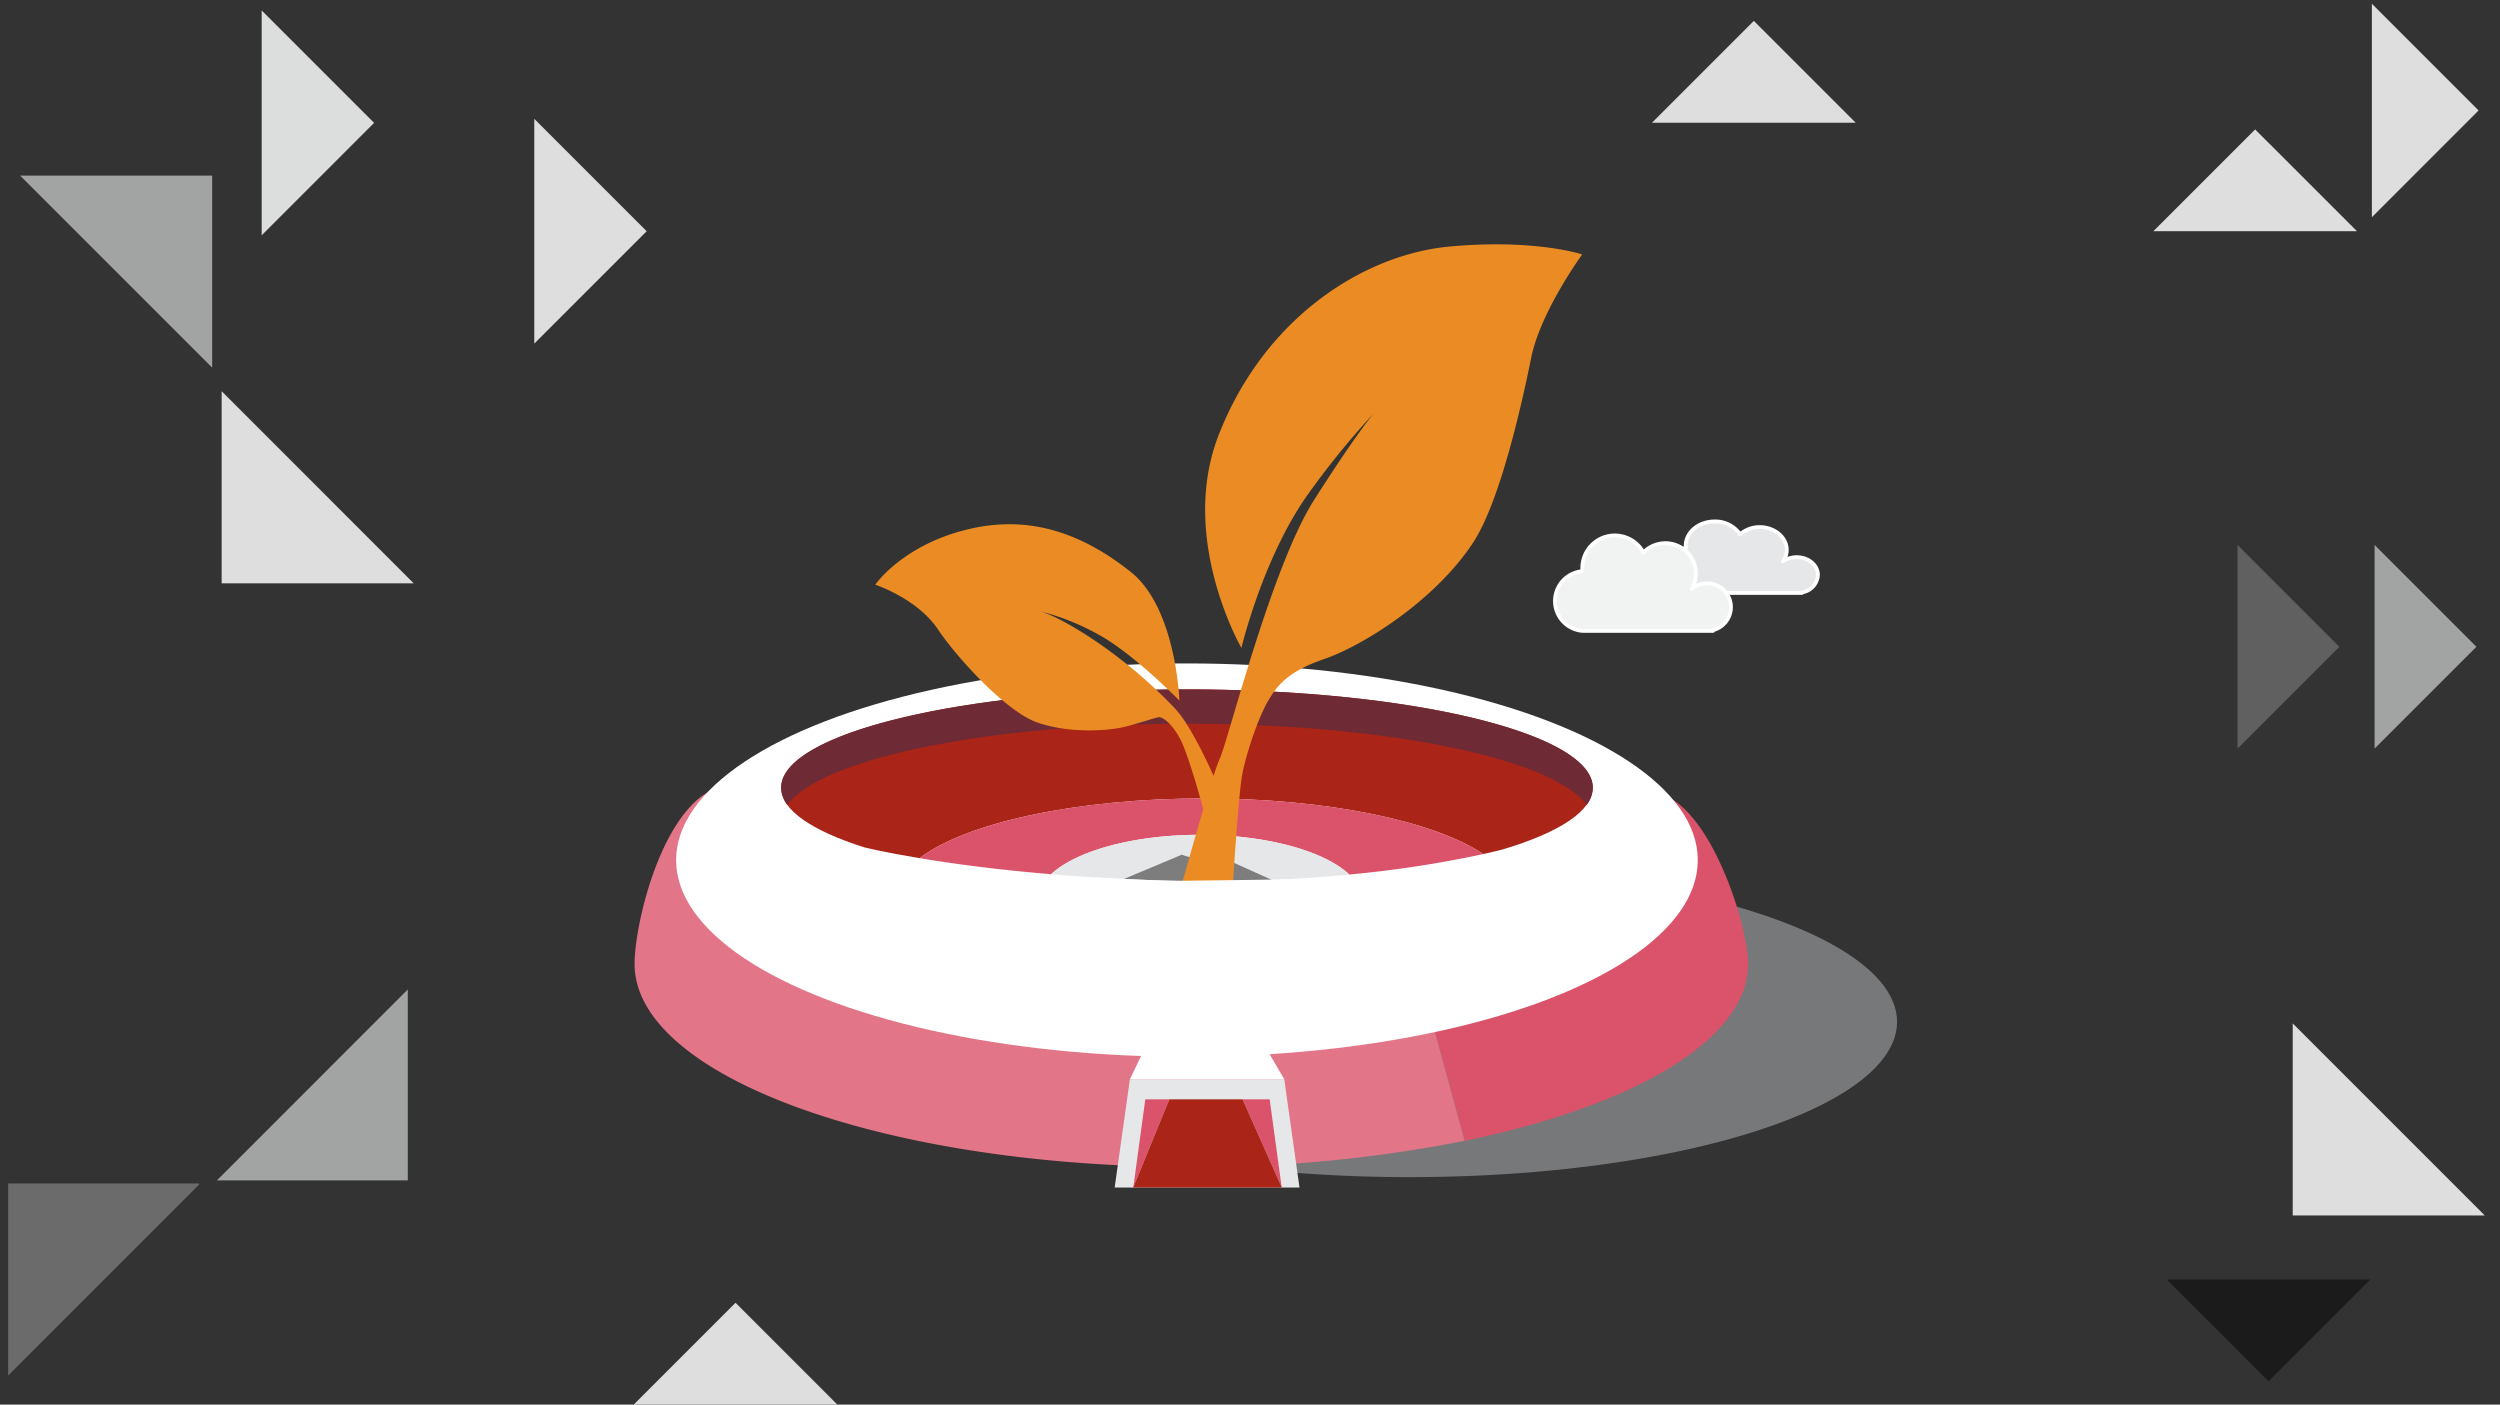 <svg id="Layer_1" data-name="Layer 1" xmlns="http://www.w3.org/2000/svg" width="655" height="368" viewBox="0 0 655 368"><rect x="0" y="0" width="655" height="368" fill="#333333" stroke="none"/><polygon points="192.71 341.32 166.03 368 219.38 368 192.71 341.32" style="fill:#dfdede;fill-rule:evenodd"/><polygon points="586.24 196.13 612.92 169.46 586.24 142.78 586.24 196.13" style="fill:#606060;fill-rule:evenodd"/><polygon points="622.14 196.13 648.82 169.46 622.14 142.78 622.14 196.13" style="fill:#a2a3a3;fill-rule:evenodd"/><polygon points="590.85 33.91 564.18 60.58 617.53 60.58 590.85 33.91" style="fill:#dfdede;fill-rule:evenodd"/><polygon points="459.5 5.47 432.82 32.15 486.18 32.15 459.5 5.47" style="fill:#dfdede;fill-rule:evenodd"/><polygon points="621.04 335.23 567.69 335.23 594.37 361.9 621.04 335.23" style="fill:#1b1b1b;fill-rule:evenodd"/><polygon points="649.39 28.94 621.43 0.98 621.43 56.91 649.39 28.94" style="fill:#dfdede;fill-rule:evenodd"/><polygon points="5.27 46 55.59 96.32 55.59 46 5.27 46" style="fill:#a2a3a3"/><polygon points="651.01 318.45 600.69 268.13 600.69 318.45 651.01 318.45" style="fill:#dfdede"/><polygon points="108.39 152.83 58.07 102.5 58.07 152.83 108.39 152.83" style="fill:#dfdede"/><polygon points="52.15 310.06 2.14 310.06 2.14 360.39 52.15 310.38 52.15 310.06" style="fill:#6b6b6b"/><polygon points="68.56 61.65 68.56 2.74 98.01 32.19 68.56 61.65" style="fill:#dcdddd;fill-rule:evenodd"/><polygon points="139.98 90.03 139.98 31.13 169.43 60.58 139.98 90.03" style="fill:#dfdede;fill-rule:evenodd"/><polygon points="106.84 259.24 56.83 309.26 106.84 309.26 106.84 259.24" style="fill:#a2a3a3"/><ellipse cx="369.32" cy="267.72" rx="127.71" ry="40.69" style="fill:#bcbec0;opacity:0.5"/><path d="M458,252.56c0-9.27-8-35.28-19.45-42.87-17.81-11.82-46.8-12-82.16-11.12l27.39,100.32C428.06,289.77,458,272.44,458,252.56Z" style="fill:#db536a"/><path d="M312.13,199.39c-53.7,0-101.66-7.41-127,8.35-12.66,7.88-18.87,35-18.87,44.82,0,29.37,65.3,53.18,145.85,53.18a359.32,359.32,0,0,0,71.62-6.85L356.36,198.57C342.5,198.9,327.66,199.39,312.13,199.39Z" style="fill:#e27588"/><ellipse cx="310.98" cy="225.35" rx="133.84" ry="51.53" style="fill:#fff"/><path d="M417.3,206.38c0-14.23-47.6-25.76-106.32-25.76s-106.33,11.53-106.33,25.76c0,5.87,8.12,11.28,21.78,15.62,0,0,5,1.26,14.5,2.84,11.95-9.18,40.83-15.65,74.58-15.65,32.43,0,60.36,6,73.1,14.58,3.39-.75,5.21-1.25,5.21-1.25C408.51,218.11,417.3,212.49,417.3,206.38Z" style="fill:#aa2417"/><path d="M311,189.62c52.38,0,95.92,9.18,104.7,21.26a7.58,7.58,0,0,0,1.62-4.5c0-14.23-47.6-25.76-106.32-25.76s-106.33,11.53-106.33,25.76a7.64,7.64,0,0,0,1.62,4.5C215.05,198.8,258.59,189.62,311,189.62Z" style="fill:#6e2a35"/><path d="M353.52,229.13a297.73,297.73,0,0,0,35.09-5.36c-12.74-8.6-40.67-14.58-73.1-14.58-33.75,0-62.63,6.47-74.58,15.65,8.26,1.37,19.9,3,34.45,4.2,6.53-6.07,21.54-10.32,39-10.32S347.05,223,353.52,229.13Z" style="fill:#db536a"/><path d="M309.67,223.9a10.81,10.81,0,0,0,4.62.87,11.24,11.24,0,0,0,4.44-.79l14.52,6.56c7.31-.31,14.09-.81,20.27-1.41C347.05,223,332,218.72,314.4,218.72s-32.49,4.25-39,10.32q8.82.75,19.06,1.25Z" style="fill:#e6e7e8"/><path d="M314.29,224.77a10.81,10.81,0,0,1-4.62-.87l-15.23,6.39c4.4.21,9,.38,13.73.49,8.91.2,17.3.09,25.08-.24L318.73,224A11.24,11.24,0,0,1,314.29,224.77Z" style="fill:#7d7d7d"/><polygon points="340.47 311.14 292.04 311.14 296.03 282.77 336.48 282.77 340.47 311.14" style="fill:#e6e7e8"/><polygon points="299.94 274.63 331.73 274.63 336.48 282.77 296.03 282.77 299.94 274.63" style="fill:#fff"/><polygon points="300.07 288.02 296.93 311.06 306.37 288.02 300.07 288.02" style="fill:#db536a"/><polygon points="332.65 288.02 335.8 311.06 325.56 288.02 332.65 288.02" style="fill:#db536a"/><polygon points="335.8 311.06 325.56 288.02 315.96 288.02 306.37 288.02 296.93 311.06 296.92 311.14 315.96 311.14 335.81 311.14 335.8 311.06" style="fill:#aa2417"/><path d="M476.3,150.65c0-2.58-2.49-4.67-5.56-4.67a6.21,6.21,0,0,0-3.6,1.12,5.25,5.25,0,0,0,1-3c0-3.29-3.17-6-7.09-6A7.75,7.75,0,0,0,455.9,140a7.84,7.84,0,0,0-6.68-3.38c-4.18,0-7.57,2.85-7.57,6.37a4.89,4.89,0,0,0,.05.66c-3.61.24-6.45,2.76-6.45,5.85s2.82,5.6,6.4,5.85v0H472.1v-.14A4.91,4.91,0,0,0,476.3,150.65Z" style="fill:#e6e7e8;stroke:#fff;stroke-linejoin:round"/><path d="M453.51,159.07a6.25,6.25,0,0,0-10.31-4.74,7.89,7.89,0,0,0,1.13-4.08,8,8,0,0,0-13.76-5.49,8.51,8.51,0,0,0-16,4,8.85,8.85,0,0,0,0,.89,7.85,7.85,0,0,0,0,15.64v0h34.24v-.19A6.25,6.25,0,0,0,453.51,159.07Z" style="fill:#f1f2f2;stroke:#fff;stroke-linejoin:round"/><path d="M325.25,169.75s-16.51-28.6-6-55.67c12.05-31,38.22-47.47,60.65-49.5s34.63,2.08,34.63,2.08-10.92,15-13.34,27-8.14,37.66-15.18,48.42c-10.17,15.52-29.25,27.22-39,30.56s-12.33,7-14.66,10.8-5.75,13.46-6.88,19.43-2.86,35.35-2.86,35.35-3.16,3.89-7.73,3.45-6.62-5-6.62-5,9-32.88,11.3-37.87,13.48-50.13,24.75-67.83,15.69-22.76,15.69-22.76a214.88,214.88,0,0,0-18,22.27C330.62,147.1,325.25,169.75,325.25,169.75Z" style="fill:#ea8c23"/><path d="M309,183.56s-.81-24.19-12.7-33.68c-15.61-12.44-30.56-15.13-46.28-10.21-14.57,4.57-20.71,13.52-20.71,13.52s11,3.59,16.44,11.73c4.76,7.09,17.66,21.44,26,24.37s18.74,2.23,23.21,1.07,7.45-2.27,8.59-2.44,3.76,1.93,5.87,6.1,7.55,22.91,7.87,27.34,4.71-8.6,4.71-8.6-8.09-20.71-14.15-27.13c-13.87-14.69-30.2-24.2-35.61-25.55a64,64,0,0,1,17.25,7.15C298.41,172.71,309,183.56,309,183.56Z" style="fill:#ea8c23"/><path d="M287,229.88s15.65.92,21.21.9,33.28-.45,33.28-.45L321.23,251.7h-24Z" style="fill:#fff"/></svg>